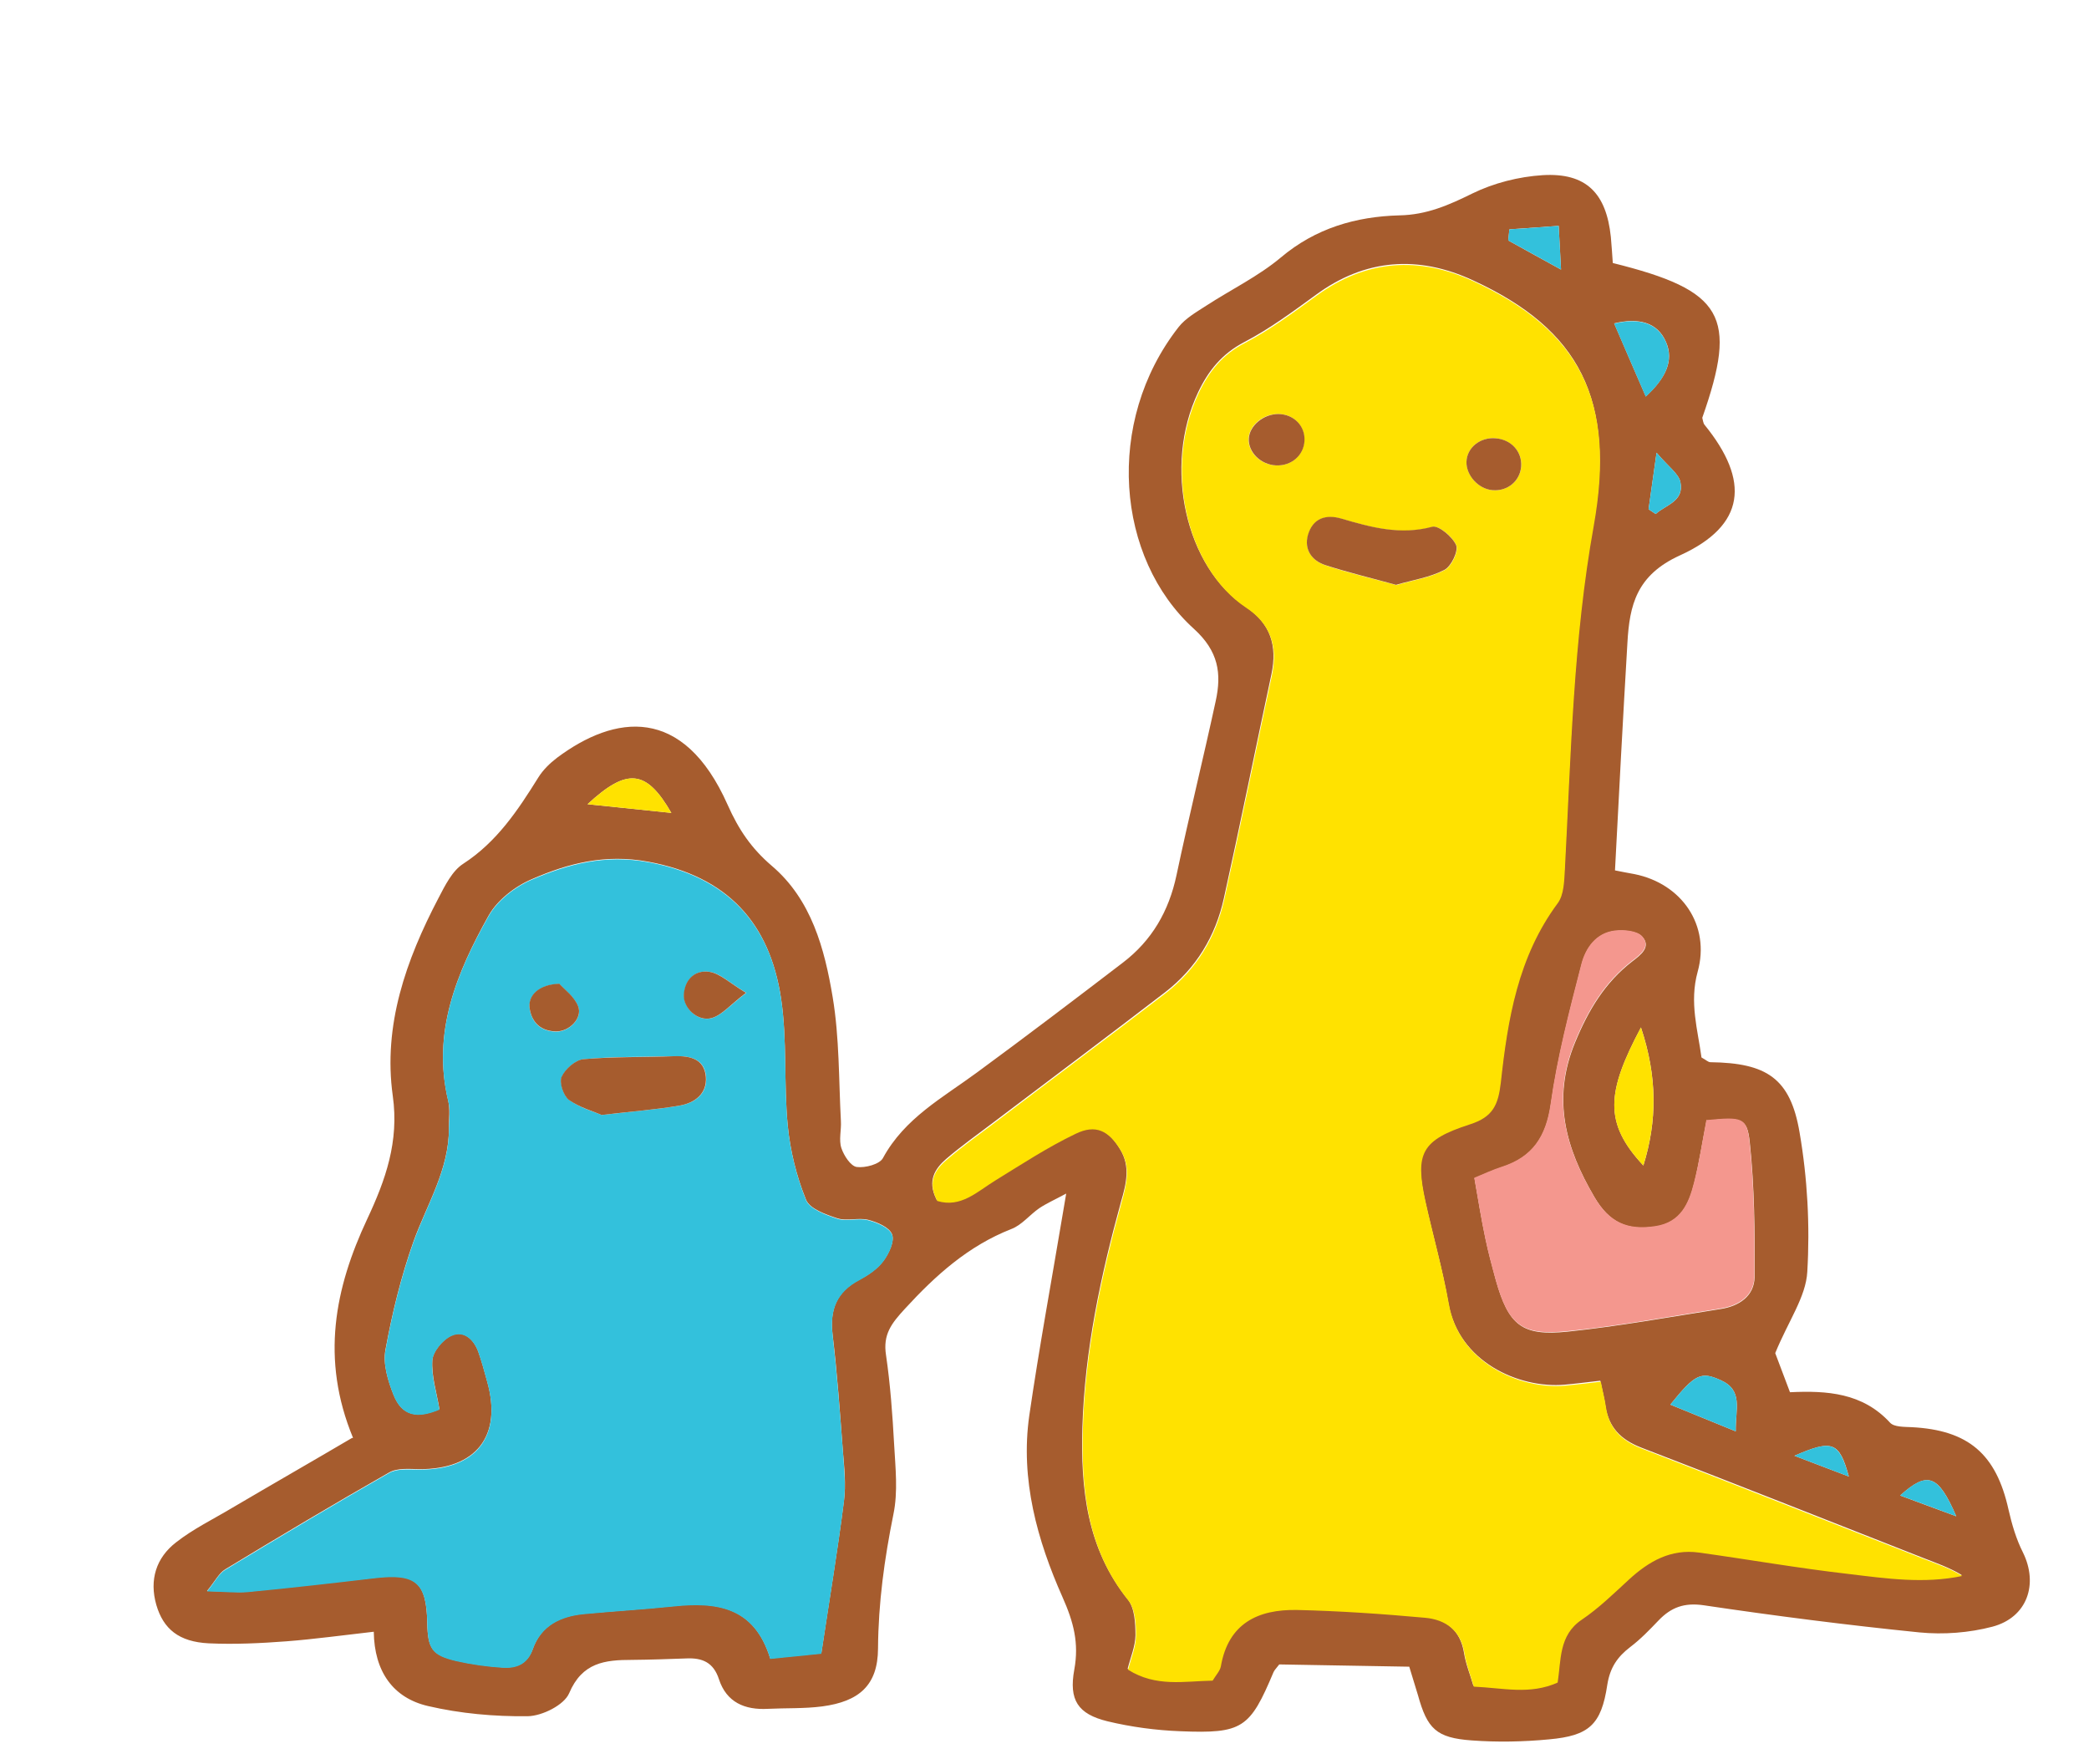 <svg width="270" height="228" viewBox="0 0 270 228" fill="none" xmlns="http://www.w3.org/2000/svg">
<path fill-rule="evenodd" clip-rule="evenodd" d="M45.629 185.835C41.41 175.626 43.285 166.459 47.464 157.55C49.828 152.508 51.599 147.549 50.766 141.64C49.491 132.511 52.476 124.081 56.67 116.077C57.509 114.47 58.447 112.553 59.866 111.642C64.219 108.817 66.942 104.717 69.573 100.491C70.183 99.503 71.071 98.645 71.987 97.944C79.445 92.367 88.293 91.056 94.054 104.036C95.465 107.211 97.106 109.641 99.749 111.901C104.881 116.263 106.579 122.624 107.623 128.879C108.499 134.134 108.404 139.559 108.685 144.896C108.758 146.052 108.393 147.324 108.749 148.39C109.075 149.363 109.955 150.719 110.733 150.826C111.822 150.97 113.702 150.473 114.122 149.669C116.925 144.51 121.836 141.883 126.259 138.623C132.609 133.962 138.866 129.206 145.125 124.419C148.886 121.554 151.073 117.756 152.058 113.126C153.656 105.576 155.501 98.123 157.129 90.605C157.909 87.032 157.491 84.155 154.299 81.262C144.259 72.167 142.727 54.551 152.328 42.276C153.221 41.137 154.607 40.351 155.869 39.531C159.087 37.435 162.641 35.719 165.552 33.275C170.047 29.487 175.25 27.987 180.866 27.835C184.391 27.772 187.251 26.512 190.303 25.006C193.071 23.651 196.297 22.834 199.388 22.639C205.008 22.3 207.612 24.965 208.199 30.62C208.304 31.776 208.377 32.931 208.452 33.993C222.767 37.548 224.643 40.825 220.016 53.998C220.104 54.312 220.129 54.686 220.312 54.908C226.205 62.152 225.636 67.912 217.117 71.786C211.522 74.339 210.612 78.19 210.339 83.113C209.765 92.802 209.252 102.492 208.735 112.494C209.729 112.698 210.506 112.837 211.253 112.974C217.375 114.204 221.085 119.602 219.421 125.591C218.323 129.564 219.446 133.139 219.914 136.671C220.501 136.993 220.777 137.279 221.057 137.284C228.322 137.379 231.407 139.336 232.594 146.373C233.613 152.285 233.943 158.403 233.589 164.385C233.408 167.625 231.139 170.735 229.445 174.885C229.773 175.764 230.518 177.742 231.353 179.939C236.128 179.711 240.739 180.009 244.289 183.876C244.809 184.447 246.119 184.407 247.085 184.455C254.408 184.832 258.002 187.92 259.593 195.09C260.027 197 260.586 198.912 261.46 200.642C263.479 204.732 262.031 209.041 257.519 210.241C254.512 211.031 251.201 211.285 248.088 210.981C238.749 210.038 229.445 208.847 220.175 207.469C217.687 207.113 215.992 207.739 214.372 209.426C213.228 210.622 212.053 211.849 210.725 212.855C209.05 214.136 208.09 215.522 207.739 217.761C206.963 222.925 205.379 224.332 200.225 224.803C196.914 225.12 193.514 225.185 190.212 224.94C185.634 224.611 184.469 223.437 183.266 219.081C182.942 217.984 182.587 216.886 182.145 215.412L165.341 215.119C164.99 215.581 164.736 215.826 164.606 216.104C161.548 223.38 160.6 224.08 152.56 223.753C149.412 223.636 146.207 223.205 143.133 222.466C139.313 221.526 138.128 219.727 138.852 215.779C139.473 212.36 138.772 209.665 137.331 206.428C134.06 199.073 131.859 191.207 133.032 182.963C134.308 174.191 135.926 165.456 137.388 156.718C137.493 156.096 137.597 155.505 137.805 154.262C136.294 155.077 135.257 155.527 134.31 156.165C133.079 157.017 132.058 158.34 130.708 158.847C125.15 161.027 120.936 164.82 116.963 169.148C115.214 171.051 114.098 172.466 114.519 175.155C115.076 178.97 115.352 182.811 115.565 186.681C115.731 189.678 116.082 192.803 115.47 195.724C114.309 201.473 113.523 207.166 113.483 213.06C113.462 217.831 111.024 219.909 106.273 220.544C103.96 220.846 101.592 220.743 99.251 220.858C96.254 221.024 93.901 220.016 92.924 217.036C92.214 214.841 90.758 214.254 88.73 214.343C86.389 214.427 84.049 214.511 81.678 214.532C78.185 214.533 75.248 214.856 73.557 218.85C72.907 220.367 70.075 221.783 68.204 221.813C63.899 221.862 59.508 221.474 55.315 220.496C50.812 219.451 48.376 216.04 48.31 210.893C44.248 211.352 40.653 211.851 37.03 212.131C33.689 212.384 30.318 212.544 26.984 212.392C23.12 212.2 21.122 210.543 20.209 207.44C19.268 204.18 20.191 201.327 22.752 199.345C24.965 197.606 27.576 196.341 30.002 194.887C35.044 191.919 40.116 189.013 45.472 185.863L45.629 185.835ZM121.075 155.092C124.115 156.019 126.21 153.903 128.575 152.448C131.979 150.355 135.355 148.138 138.94 146.423C141.613 145.159 143.281 146.062 144.767 148.52C146.131 150.758 145.562 152.994 144.898 155.29C142.267 164.849 140.196 174.512 139.898 184.455C139.666 192.404 140.467 200.121 145.778 206.731C146.663 207.838 146.753 209.805 146.757 211.364C146.732 212.798 146.115 214.222 145.746 215.681C149.355 217.959 153.018 217.149 156.668 217.088C157.086 216.378 157.625 215.858 157.729 215.236C158.7 209.639 162.537 207.835 167.556 207.954C173.074 208.05 178.587 208.458 184.098 208.96C186.807 209.194 188.747 210.631 189.224 213.634C189.449 215.072 190.018 216.423 190.429 217.865C194.2 218.024 197.645 218.957 201.26 217.336C201.716 214.444 201.397 211.258 204.364 209.22C206.542 207.73 208.478 205.83 210.474 204.025C213.041 201.668 215.877 200.034 219.517 200.534C225.988 201.426 232.424 202.568 238.897 203.305C243.722 203.857 248.606 204.566 253.551 203.56C251.946 202.597 250.241 202.006 248.568 201.353C236.426 196.588 224.285 191.76 212.111 187.088C209.509 186.076 207.915 184.489 207.496 181.706C207.357 180.737 207.123 179.797 206.835 178.451C205.148 178.64 203.71 178.833 202.242 178.963C196.276 179.483 188.509 175.979 187.207 168.441C186.442 163.999 185.177 159.642 184.194 155.227C182.807 148.935 183.585 147.233 189.92 145.192C192.899 144.246 193.582 142.667 193.912 139.804C194.835 131.618 196.13 123.532 201.272 116.605C202.07 115.558 202.1 113.813 202.188 112.348C202.978 97.455 203.269 82.584 205.928 67.817C208.83 51.651 204.186 42.588 190.387 36.235C183.334 32.962 176.465 33.403 170.052 38.125C167.083 40.288 164.081 42.512 160.84 44.202C157.944 45.711 156.191 47.894 154.864 50.678C150.266 60.359 153.283 73.323 160.991 78.416C164.197 80.53 165.113 83.446 164.331 87.144C162.26 96.807 160.314 106.472 158.181 116.102C157.098 121.011 154.593 125.146 150.61 128.226C143.308 133.837 135.945 139.353 128.613 144.901C126.495 146.517 124.285 148.069 122.259 149.811C120.833 151.065 119.84 152.607 121.015 154.967L121.075 155.092ZM106.142 213.743C107.235 206.495 108.28 200.276 109.075 194.022C109.362 191.875 109.119 189.688 108.939 187.501C108.559 182.505 108.21 177.478 107.611 172.478C107.23 169.259 108.113 166.935 111.071 165.396C112.236 164.793 113.435 163.972 114.202 162.925C114.905 161.97 115.65 160.393 115.291 159.513C114.932 158.603 113.353 157.951 112.205 157.651C110.931 157.348 109.457 157.852 108.216 157.456C106.728 156.963 104.651 156.24 104.173 155.047C102.947 152.032 102.132 148.712 101.814 145.463C101.286 139.996 101.757 134.422 100.947 129.012C99.465 119.256 94.018 113.267 83.791 111.373C78.227 110.341 73.465 111.567 68.719 113.636C66.551 114.565 64.275 116.334 63.149 118.342C59.028 125.723 55.806 133.432 57.928 142.264C58.19 143.36 58.012 144.604 58.023 145.759C58.053 151.186 55.168 155.657 53.431 160.492C51.824 165.017 50.681 169.737 49.819 174.463C49.475 176.297 50.154 178.492 50.871 180.282C51.948 182.951 53.811 183.389 56.796 182.132C56.458 180.036 55.748 177.872 55.877 175.785C55.96 174.632 57.266 173.065 58.397 172.585C59.968 171.895 61.257 173.134 61.822 174.703C62.268 175.959 62.619 177.275 62.971 178.559C64.938 185.579 61.556 189.918 54.166 189.882C52.856 189.859 51.331 189.708 50.291 190.314C43.172 194.368 36.113 198.58 29.115 202.824C28.296 203.309 27.81 204.36 26.759 205.621C29.066 205.661 30.56 205.843 32.028 205.713C37.526 205.154 42.995 204.532 48.494 203.911C53.713 203.284 55.127 204.463 55.222 209.735C55.289 213.073 55.836 213.894 58.973 214.635C60.93 215.074 62.921 215.358 64.915 215.487C66.659 215.611 68.165 215.076 68.854 213.123C69.937 210.054 72.422 208.85 75.483 208.561C79.325 208.222 83.165 207.978 86.977 207.576C92.538 206.987 97.487 207.573 99.551 214.345C101.926 214.106 104.175 213.864 106.143 213.68L106.142 213.743ZM220.584 144.76C220.003 147.682 219.613 150.326 218.976 152.903C218.306 155.573 217.265 158.019 214.013 158.523C210.385 159.084 208.033 158.076 206.064 154.705C202.37 148.403 200.547 142.071 203.575 134.733C205.301 130.553 207.421 127.004 210.962 124.259C212.037 123.435 213.458 122.4 212.265 121.069C211.623 120.341 209.91 120.186 208.754 120.322C206.286 120.591 204.941 122.594 204.405 124.706C202.866 130.667 201.296 136.658 200.441 142.756C199.838 146.955 198.108 149.545 194.156 150.848C192.964 151.233 191.801 151.774 190.576 152.282C191.087 155.192 191.48 157.662 191.999 160.104C192.373 161.919 192.872 163.674 193.34 165.46C194.985 171.258 196.675 172.722 202.611 172.109C209.235 171.413 215.805 170.218 222.403 169.18C224.779 168.816 226.736 167.509 226.779 165.046C226.818 159.215 226.765 153.351 226.148 147.571C225.797 144.446 225.112 144.403 220.614 144.823L220.584 144.76ZM212.092 132.792C207.642 141.166 207.261 145.12 212.404 150.636C214.188 144.898 214.225 139.192 212.092 132.792ZM212.704 51.251C215.24 48.925 216.402 46.637 215.322 44.186C214.213 41.641 211.791 41.037 208.628 41.793C209.977 44.904 211.175 47.731 212.705 51.22L212.704 51.251ZM215.888 181.54C218.86 182.746 221.338 183.756 224.341 184.994C224.299 182.061 225.338 179.709 222.398 178.38C219.861 177.244 219.107 177.542 215.888 181.54ZM75.937 103.939C79.859 104.35 83.19 104.689 86.77 105.063C83.531 99.456 81.072 99.194 75.937 103.939ZM195.087 29.643C195.047 30.11 194.976 30.608 194.937 31.075C196.976 32.202 199.045 33.361 201.764 34.843C201.648 32.533 201.548 31.128 201.457 29.193C199.083 29.37 197.085 29.491 195.087 29.643ZM213.074 65.821C213.382 66.014 213.69 66.237 213.999 66.43C215.298 65.236 217.707 64.811 217.189 62.307C216.959 61.211 215.633 60.315 214.106 58.511C213.643 61.777 213.358 63.799 213.074 65.821ZM252.841 195.97C250.503 190.565 249.139 190.105 245.59 193.286C247.914 194.137 249.959 194.922 252.841 195.97ZM238.959 190.831C237.728 186.319 236.829 186.023 231.927 188.151C234.343 189.067 236.264 189.817 238.959 190.831Z" fill="#A65C2E"/>
<path fill-rule="evenodd" clip-rule="evenodd" d="M121.08 155.093C119.874 152.733 120.868 151.16 122.324 149.938C124.35 148.196 126.529 146.643 128.678 145.028C136.011 139.449 143.373 133.964 150.675 128.353C154.658 125.273 157.163 121.106 158.246 116.229C160.379 106.599 162.326 96.934 164.397 87.271C165.178 83.604 164.263 80.657 161.056 78.543C153.349 73.418 150.331 60.486 154.929 50.805C156.256 48.021 158.01 45.806 160.905 44.329C164.146 42.639 167.148 40.415 170.117 38.252C176.562 33.531 183.43 33.089 190.453 36.362C204.25 42.746 208.864 51.809 205.993 67.944C203.334 82.711 203.044 97.582 202.253 112.475C202.166 113.908 202.136 115.654 201.337 116.732C196.195 123.659 194.869 131.744 193.978 139.931C193.647 142.794 192.964 144.373 189.985 145.319C183.681 147.36 182.872 149.062 184.259 155.354C185.242 159.769 186.476 164.125 187.272 168.567C188.575 176.075 196.341 179.61 202.307 179.09C203.744 178.959 205.213 178.767 206.9 178.578C207.158 179.892 207.422 180.863 207.561 181.833C207.949 184.615 209.574 186.203 212.176 187.215C224.35 191.918 236.491 196.746 248.633 201.48C250.306 202.133 252.011 202.693 253.616 203.687C248.67 204.724 243.786 204.015 238.963 203.432C232.489 202.695 226.022 201.553 219.582 200.661C215.942 200.161 213.107 201.795 210.539 204.152C208.574 205.957 206.639 207.857 204.43 209.347C201.463 211.353 201.782 214.54 201.325 217.463C197.711 219.084 194.265 218.151 190.494 217.992C190.083 216.55 189.515 215.168 189.29 213.76C188.843 210.759 186.872 209.321 184.163 209.087C178.652 208.585 173.138 208.208 167.621 208.081C162.601 207.993 158.765 209.797 157.795 215.363C157.691 215.953 157.151 216.505 156.733 217.215C153.083 217.276 149.42 218.085 145.811 215.808C146.18 214.349 146.798 212.894 146.822 211.491C146.849 209.932 146.728 207.965 145.843 206.858C140.531 200.279 139.731 192.531 139.963 184.582C140.261 174.639 142.333 164.976 144.963 155.417C145.596 153.089 146.196 150.885 144.832 148.647C143.316 146.157 141.648 145.255 139.005 146.549C135.42 148.264 132.045 150.482 128.64 152.575C126.275 154.03 124.18 156.146 121.14 155.219L121.08 155.093ZM180.505 75.608C182.668 74.99 184.857 74.654 186.714 73.689C187.595 73.237 188.533 71.288 188.235 70.503C187.786 69.404 185.973 67.875 185.158 68.111C181.053 69.224 177.267 68.191 173.419 67.064C171.371 66.466 169.678 66.998 169.079 69.171C168.515 71.095 169.613 72.486 171.349 73.078C174.326 74.065 177.401 74.774 180.536 75.639L180.505 75.608ZM164.901 60.148C166.895 60.245 168.479 58.869 168.574 56.968C168.67 55.036 167.2 53.514 165.204 53.51C163.271 53.476 161.467 54.973 161.375 56.687C161.282 58.431 162.907 60.05 164.87 60.147L164.901 60.148ZM196.616 60.264C196.742 58.364 195.334 56.843 193.342 56.652C191.349 56.461 189.61 57.834 189.547 59.673C189.485 61.419 191.076 63.193 192.882 63.349C194.843 63.539 196.489 62.165 196.616 60.264Z" fill="#FFE200"/>
<path fill-rule="evenodd" clip-rule="evenodd" d="M106.147 213.743C104.178 213.958 101.929 214.169 99.555 214.408C97.49 207.636 92.573 207.051 86.98 207.639C83.137 208.04 79.298 208.254 75.487 208.624C72.456 208.914 69.941 210.117 68.858 213.186C68.168 215.17 66.662 215.674 64.918 215.55C62.925 215.421 60.902 215.137 58.977 214.698C55.84 213.957 55.292 213.168 55.226 209.798C55.13 204.557 53.748 203.379 48.498 203.974C42.998 204.626 37.529 205.248 32.031 205.776C30.563 205.906 29.07 205.724 26.762 205.684C27.814 204.392 28.3 203.372 29.119 202.887C36.148 198.644 43.176 194.431 50.295 190.377C51.334 189.771 52.859 189.954 54.169 189.945C61.56 189.981 64.941 185.642 62.974 178.622C62.623 177.338 62.271 176.022 61.825 174.766C61.261 173.166 59.972 171.959 58.401 172.648C57.27 173.128 55.964 174.695 55.881 175.848C55.72 177.934 56.462 180.099 56.799 182.195C53.846 183.453 51.952 182.983 50.875 180.345C50.158 178.523 49.479 176.36 49.823 174.526C50.685 169.8 51.828 165.08 53.435 160.555C55.173 155.689 58.057 151.217 58.027 145.822C58.048 144.637 58.225 143.424 57.932 142.327C55.809 133.495 59 125.786 63.152 118.405C64.279 116.397 66.555 114.628 68.723 113.699C73.468 111.661 78.23 110.404 83.794 111.436C94.022 113.33 99.499 119.32 100.951 129.075C101.761 134.485 101.289 140.059 101.818 145.526C102.135 148.775 102.951 152.063 104.176 155.11C104.655 156.272 106.731 157.026 108.22 157.519C109.429 157.915 110.935 157.38 112.208 157.714C113.357 158.014 114.936 158.666 115.294 159.576C115.653 160.456 114.908 162.033 114.206 162.988C113.439 164.035 112.24 164.825 111.075 165.459C108.148 166.999 107.234 169.322 107.615 172.541C108.182 177.54 108.563 182.537 108.943 187.564C109.092 189.719 109.334 191.937 109.078 194.085C108.283 200.339 107.239 206.59 106.146 213.806L106.147 213.743ZM77.767 144.108C81.673 143.646 84.827 143.42 87.924 142.882C89.832 142.541 91.443 141.353 91.263 139.167C91.054 136.855 89.252 136.449 87.224 136.508C83.292 136.626 79.334 136.526 75.429 136.894C74.398 137.001 73.068 138.163 72.613 139.184C72.288 139.927 72.851 141.652 73.559 142.163C74.976 143.186 76.745 143.685 77.798 144.108L77.767 144.108ZM96.442 128.311C94.251 126.994 93.086 125.819 91.749 125.609C89.945 125.328 88.584 126.489 88.424 128.482C88.269 130.257 90.201 132.131 92.05 131.571C93.368 131.157 94.419 129.866 96.473 128.311L96.442 128.311ZM72.324 127.172C69.609 127.25 68.211 128.722 68.463 130.411C68.773 132.287 70.003 133.307 71.873 133.339C73.588 133.369 75.303 131.59 74.736 130.115C74.26 128.828 72.904 127.868 72.323 127.203L72.324 127.172Z" fill="#33C1DC"/>
<path fill-rule="evenodd" clip-rule="evenodd" d="M220.583 144.761C225.081 144.34 225.767 144.352 226.117 147.508C226.734 153.288 226.787 159.152 226.748 164.983C226.705 167.446 224.749 168.753 222.372 169.117C215.774 170.156 209.203 171.382 202.58 172.046C196.644 172.66 194.923 171.195 193.309 165.398C192.81 163.611 192.342 161.857 191.968 160.041C191.449 157.6 191.056 155.129 190.545 152.22C191.77 151.711 192.934 151.17 194.125 150.786C198.077 149.514 199.807 146.893 200.41 142.693C201.265 136.596 202.836 130.604 204.374 124.643C204.91 122.532 206.254 120.559 208.723 120.26C209.879 120.124 211.592 120.278 212.234 121.007C213.427 122.338 212.006 123.373 210.931 124.196C207.39 126.941 205.27 130.491 203.544 134.671C200.516 142.009 202.338 148.372 206.034 154.642C208.002 158.014 210.354 159.021 213.982 158.461C217.234 157.956 218.275 155.511 218.945 152.841C219.614 150.264 220.003 147.62 220.553 144.698L220.583 144.761Z" fill="#F4978E"/>
<path fill-rule="evenodd" clip-rule="evenodd" d="M212.087 132.793C214.221 139.193 214.184 144.899 212.399 150.637C207.256 145.152 207.637 141.167 212.087 132.793Z" fill="#FFE200"/>
<path fill-rule="evenodd" clip-rule="evenodd" d="M212.703 51.251C211.205 47.764 209.976 44.935 208.627 41.825C211.79 41.069 214.211 41.673 215.321 44.218C216.369 46.669 215.238 48.956 212.703 51.282L212.703 51.251Z" fill="#33C1DC"/>
<path fill-rule="evenodd" clip-rule="evenodd" d="M215.887 181.541C219.106 177.543 219.891 177.245 222.397 178.38C225.336 179.71 224.297 182.062 224.339 184.994C221.336 183.756 218.859 182.746 215.887 181.541Z" fill="#33C1DC"/>
<path fill-rule="evenodd" clip-rule="evenodd" d="M75.94 103.939C81.075 99.195 83.534 99.457 86.772 105.064C83.193 104.69 79.862 104.351 75.94 103.939Z" fill="#FFE200"/>
<path fill-rule="evenodd" clip-rule="evenodd" d="M195.084 29.642C197.081 29.521 199.048 29.369 201.452 29.192C201.574 31.128 201.643 32.532 201.759 34.841C199.042 33.328 196.972 32.201 194.934 31.074C194.973 30.607 195.044 30.109 195.084 29.642Z" fill="#33C1DC"/>
<path fill-rule="evenodd" clip-rule="evenodd" d="M213.075 65.821C213.36 63.799 213.645 61.746 214.107 58.511C215.635 60.315 216.96 61.211 217.19 62.307C217.677 64.81 215.3 65.236 214 66.43C213.692 66.237 213.384 66.014 213.075 65.821Z" fill="#33C1DC"/>
<path fill-rule="evenodd" clip-rule="evenodd" d="M252.839 195.969C249.958 194.889 247.913 194.136 245.589 193.285C249.106 190.103 250.501 190.564 252.839 195.969Z" fill="#33C1DC"/>
<path fill-rule="evenodd" clip-rule="evenodd" d="M238.954 190.832C236.29 189.818 234.338 189.067 231.922 188.152C236.792 186.023 237.692 186.319 238.954 190.832Z" fill="#33C1DC"/>
<path fill-rule="evenodd" clip-rule="evenodd" d="M180.506 75.606C177.371 74.741 174.296 74.001 171.319 73.044C169.582 72.484 168.516 71.062 169.048 69.138C169.679 66.966 171.372 66.434 173.389 67.03C177.236 68.158 180.992 69.19 185.128 68.077C185.942 67.873 187.756 69.402 188.205 70.47C188.503 71.255 187.564 73.203 186.683 73.656C184.826 74.621 182.638 74.957 180.475 75.574L180.506 75.606Z" fill="#A65C2E"/>
<path fill-rule="evenodd" clip-rule="evenodd" d="M164.901 60.147C162.938 60.05 161.313 58.431 161.406 56.687C161.498 55.004 163.301 53.508 165.235 53.51C167.23 53.545 168.701 55.036 168.605 56.968C168.509 58.869 166.895 60.244 164.932 60.147L164.901 60.147Z" fill="#A65C2E"/>
<path fill-rule="evenodd" clip-rule="evenodd" d="M196.609 60.264C196.482 62.163 194.836 63.538 192.875 63.348C191.069 63.192 189.478 61.417 189.54 59.672C189.603 57.834 191.342 56.461 193.335 56.651C195.328 56.811 196.735 58.364 196.609 60.264Z" fill="#A65C2E"/>
<path fill-rule="evenodd" clip-rule="evenodd" d="M77.765 144.108C76.744 143.653 74.944 143.154 73.527 142.162C72.819 141.62 72.256 139.926 72.581 139.183C73.035 138.162 74.365 137 75.396 136.893C79.3 136.556 83.259 136.656 87.191 136.507C89.219 136.449 91.021 136.854 91.23 139.166C91.41 141.352 89.799 142.54 87.891 142.881C84.794 143.419 81.64 143.645 77.734 144.107L77.765 144.108Z" fill="#A65C2E"/>
<path fill-rule="evenodd" clip-rule="evenodd" d="M96.432 128.31C94.378 129.864 93.326 131.187 92.009 131.569C90.191 132.099 88.228 130.256 88.383 128.481C88.543 126.488 89.904 125.327 91.708 125.608C93.045 125.818 94.241 126.993 96.401 128.309L96.432 128.31Z" fill="#A65C2E"/>
<path fill-rule="evenodd" clip-rule="evenodd" d="M72.322 127.172C72.903 127.836 74.258 128.796 74.734 130.082C75.3 131.589 73.586 133.336 71.872 133.306C70.001 133.274 68.772 132.254 68.462 130.378C68.179 128.689 69.608 127.218 72.322 127.14L72.322 127.172Z" fill="#A65C2E"/>
</svg>
